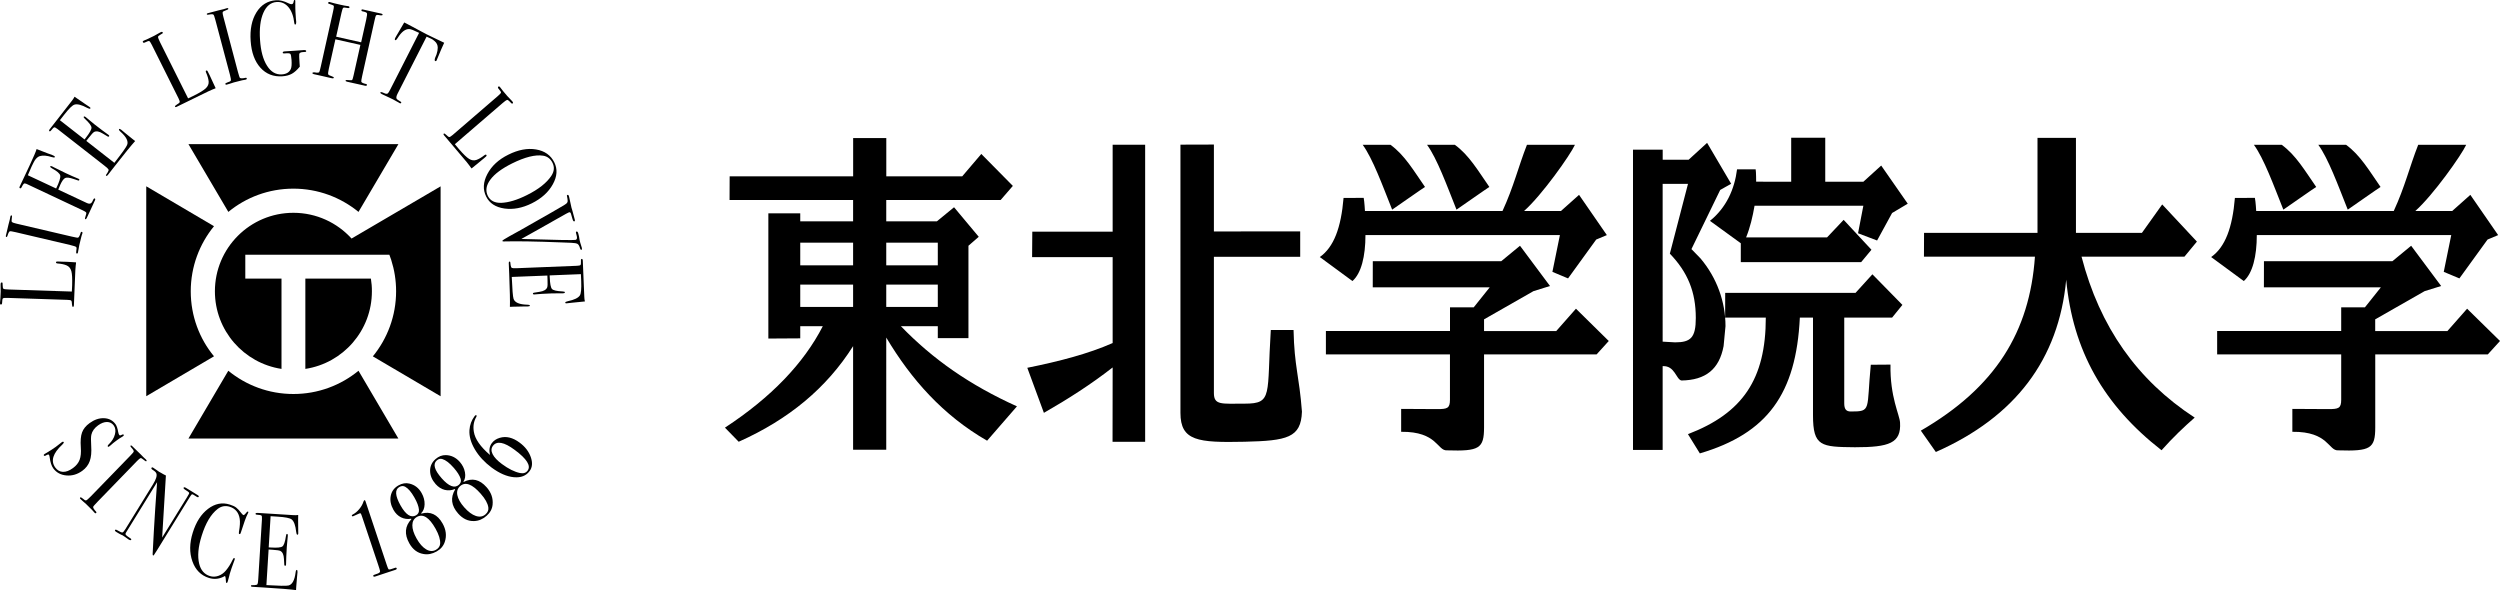 <?xml version="1.0" encoding="utf-8"?>
<!-- Generator: Adobe Illustrator 27.5.0, SVG Export Plug-In . SVG Version: 6.00 Build 0)  -->
<svg version="1.1" id="レイヤー_1" xmlns="http://www.w3.org/2000/svg" xmlns:xlink="http://www.w3.org/1999/xlink" x="0px"
	 y="0px" width="500px" height="118.03px" viewBox="0 0 500 118.03" style="enable-background:new 0 0 500 118.03;"
	 xml:space="preserve">
<g>
	<g>
		<path d="M13.38,52.36c0.37,0.01,0.98,0.05,1.83,0.11l-0.01,0.19c0,0.07-0.02,0.23-0.06,0.49c-0.04,0.26-0.06,0.55-0.07,0.88
			l-0.29,7.06c-0.01,0.19-0.07,0.29-0.2,0.28c-0.1,0-0.16-0.16-0.18-0.47c-0.01-0.43-0.07-0.69-0.16-0.78
			c-0.09-0.09-0.35-0.14-0.79-0.15L1.5,59.58c-0.52-0.02-0.83,0.02-0.92,0.1c-0.09,0.08-0.14,0.38-0.16,0.91
			c-0.01,0.22-0.09,0.32-0.24,0.32C0.06,60.9,0,60.83,0,60.69l0-0.15c0.05-0.37,0.1-1.11,0.14-2.23c0-0.1,0-0.3-0.01-0.6
			c-0.01-0.3-0.01-0.54-0.01-0.73l0.01-0.19c0.01-0.2,0.08-0.3,0.22-0.3c0.09,0,0.14,0.04,0.16,0.1c0.02,0.06,0.03,0.26,0.03,0.59
			c0,0.33,0.06,0.53,0.18,0.59c0.12,0.07,0.49,0.11,1.11,0.13l12.54,0.41c0.02-0.31,0.05-0.73,0.06-1.27
			c0.04-1.33-0.01-2.26-0.16-2.81c-0.15-0.55-0.46-0.93-0.92-1.14c-0.46-0.21-1.09-0.34-1.88-0.4c-0.18-0.02-0.27-0.09-0.27-0.2
			c0-0.14,0.11-0.2,0.33-0.19l0.53,0.02c0.03,0,0.09,0,0.19,0.01c0.1,0,0.2,0.01,0.3,0.01L13.38,52.36z"/>
		<path d="M16.36,46.37c0.12,0.03,0.16,0.11,0.13,0.24l-0.04,0.17c-0.06,0.06-0.25,0.8-0.59,2.24c-0.06,0.28-0.12,0.56-0.15,0.84
			c-0.02,0.15-0.06,0.37-0.13,0.67c-0.03,0.14-0.11,0.2-0.24,0.17c-0.11-0.03-0.14-0.18-0.09-0.47c0.09-0.44,0.08-0.72-0.01-0.82
			s-0.49-0.24-1.17-0.4L3.14,46.44c-0.68-0.16-1.07-0.22-1.16-0.18c-0.15,0.04-0.31,0.32-0.47,0.86c-0.06,0.21-0.14,0.3-0.22,0.28
			c-0.11-0.03-0.15-0.11-0.12-0.24l0.53-2.25c0.04-0.17,0.12-0.49,0.25-0.96l0.13-0.64c0.04-0.18,0.12-0.25,0.24-0.23
			c0.11,0.02,0.11,0.29,0.02,0.78c-0.05,0.28-0.03,0.47,0.07,0.56c0.1,0.09,0.38,0.19,0.85,0.3l11.06,2.59
			c0.79,0.18,1.22,0.26,1.3,0.22c0.18-0.09,0.35-0.42,0.52-1.01C16.17,46.39,16.24,46.35,16.36,46.37z"/>
		<path d="M10.76,31.15c0.18,0.08,0.25,0.18,0.2,0.28c-0.05,0.1-0.24,0.1-0.59-0.01c-0.99-0.31-1.79-0.38-2.4-0.2
			c-0.39,0.12-0.74,0.42-1.04,0.9c-0.11,0.17-0.32,0.58-0.62,1.21c-0.22,0.47-0.47,1.05-0.74,1.72l5.66,2.65
			c0.63-1.31,0.9-2.17,0.82-2.58c-0.08-0.41-0.63-0.89-1.64-1.44c-0.29-0.16-0.4-0.29-0.36-0.39c0.05-0.1,0.17-0.11,0.36-0.02
			c0.12,0.05,0.21,0.1,0.28,0.15c0.87,0.45,1.69,0.85,2.44,1.2c0.98,0.46,1.75,0.8,2.33,1.03c0.06,0.02,0.13,0.05,0.24,0.1
			c0.15,0.07,0.21,0.16,0.16,0.26c-0.04,0.08-0.1,0.12-0.19,0.1c-0.09-0.02-0.4-0.12-0.94-0.31c-0.82-0.28-1.39-0.35-1.69-0.2
			c-0.31,0.15-0.63,0.58-0.96,1.3c-0.18,0.38-0.32,0.72-0.43,1.02l1.96,0.92l3.78,1.77c0.37,0.17,0.67,0.17,0.88-0.02
			c0.1-0.09,0.24-0.33,0.41-0.72c0.08-0.16,0.17-0.22,0.27-0.17c0.12,0.05,0.13,0.18,0.03,0.39l-0.07,0.15
			c-0.07,0.14-0.16,0.34-0.27,0.59c-0.11,0.24-0.18,0.4-0.22,0.48l-1.07,2.3c-0.09,0.2-0.19,0.27-0.29,0.22
			c-0.1-0.05-0.08-0.26,0.06-0.62c0.14-0.37,0.18-0.6,0.11-0.71c-0.07-0.11-0.35-0.28-0.85-0.51L5.29,36.77
			c-0.24-0.1-0.41-0.11-0.51-0.04c-0.1,0.07-0.27,0.32-0.48,0.75c-0.08,0.17-0.18,0.22-0.31,0.16c-0.12-0.05-0.13-0.17-0.04-0.36
			l0.12-0.25c-0.01,0.02,0.22-0.47,0.7-1.49c0.47-1.01,0.86-1.84,1.17-2.49c0.81-1.74,1.27-2.82,1.38-3.24
			c0.17,0.07,0.67,0.26,1.49,0.58c0.55,0.22,1.05,0.41,1.5,0.55C10.47,31.02,10.63,31.09,10.76,31.15z"/>
		<path d="M24.26,25.96c0.04,0.04,0.31,0.26,0.8,0.67c0.49,0.41,0.96,0.8,1.42,1.15l0.55,0.43c-0.75,0.82-2.14,2.53-4.16,5.12
			c-0.24,0.31-0.49,0.62-0.72,0.92c-0.24,0.3-0.4,0.51-0.48,0.62l-0.1,0.13c-0.13,0.17-0.24,0.22-0.33,0.15
			c-0.06-0.05-0.07-0.1-0.04-0.16c0.02-0.03,0.14-0.21,0.35-0.54c0.16-0.25,0.21-0.44,0.14-0.57c-0.06-0.13-0.31-0.36-0.73-0.69
			l-9.45-7.38c-0.32-0.25-0.55-0.37-0.67-0.34c-0.12,0.03-0.34,0.25-0.66,0.66c-0.11,0.14-0.21,0.18-0.31,0.1
			c-0.09-0.07-0.07-0.21,0.09-0.41l1.79-2.29c0.06-0.08,0.46-0.59,1.18-1.52c0.73-0.93,1.22-1.56,1.47-1.88
			c0.21-0.27,0.38-0.53,0.51-0.79c0.49,0.36,1.19,0.84,2.09,1.44l0.76,0.51c0.06,0.03,0.14,0.09,0.23,0.16
			c0.11,0.09,0.14,0.17,0.07,0.25c-0.08,0.1-0.27,0.06-0.59-0.11c-1.14-0.62-2-0.84-2.57-0.67c-0.43,0.13-1.11,0.8-2.06,2.02
			l-0.86,1.1l4.93,3.85l0.25-0.32c0.78-1,1.16-1.69,1.14-2.05c-0.02-0.37-0.45-0.95-1.31-1.75c-0.22-0.2-0.3-0.34-0.24-0.42
			c0.08-0.1,0.22-0.07,0.42,0.09s0.49,0.4,0.87,0.72c0.38,0.32,0.67,0.56,0.87,0.72c1.2,0.93,2.03,1.56,2.5,1.88
			c0.12,0.08,0.21,0.15,0.29,0.21c0.15,0.11,0.18,0.22,0.1,0.32c-0.05,0.06-0.13,0.07-0.24,0.02c-0.11-0.05-0.45-0.26-1.02-0.61
			c-0.71-0.44-1.29-0.54-1.73-0.3c-0.19,0.11-0.55,0.5-1.08,1.18l-0.47,0.6l5.61,4.39c1.54-1.97,2.39-3.16,2.55-3.58
			c0.3-0.72-0.15-1.61-1.33-2.66c-0.26-0.23-0.35-0.4-0.28-0.5C23.88,25.73,24.03,25.78,24.26,25.96z"/>
		<path d="M42.36,15.98c0.16,0.33,0.42,0.88,0.77,1.66l-0.17,0.08c-0.06,0.03-0.21,0.09-0.46,0.18c-0.25,0.09-0.52,0.21-0.81,0.36
			l-6.35,3.1c-0.17,0.09-0.29,0.07-0.34-0.04c-0.04-0.09,0.06-0.21,0.33-0.38c0.37-0.22,0.58-0.39,0.61-0.51
			c0.03-0.12-0.05-0.38-0.24-0.77L30.36,8.97c-0.23-0.47-0.41-0.72-0.52-0.76c-0.11-0.04-0.4,0.06-0.87,0.29
			c-0.19,0.1-0.32,0.07-0.39-0.07c-0.06-0.11-0.02-0.2,0.1-0.26l0.14-0.07c0.35-0.13,1.03-0.44,2.02-0.94
			c0.09-0.05,0.26-0.14,0.52-0.29c0.25-0.15,0.47-0.27,0.64-0.36l0.17-0.08c0.18-0.09,0.31-0.07,0.37,0.05
			c0.04,0.08,0.03,0.14-0.01,0.18c-0.05,0.05-0.21,0.15-0.5,0.31c-0.29,0.16-0.43,0.31-0.43,0.44c0,0.14,0.14,0.48,0.41,1.04
			l5.61,11.23c0.28-0.12,0.66-0.31,1.15-0.55c1.19-0.59,1.99-1.09,2.4-1.48c0.41-0.4,0.6-0.85,0.56-1.35
			c-0.04-0.5-0.22-1.12-0.54-1.85c-0.07-0.17-0.06-0.28,0.05-0.33c0.13-0.06,0.23,0,0.32,0.2l0.24,0.48
			c0.01,0.03,0.04,0.08,0.09,0.17c0.04,0.09,0.09,0.18,0.13,0.27L42.36,15.98z"/>
		<path d="M49.35,15.68c0.03,0.12-0.02,0.19-0.15,0.23l-0.16,0.04c-0.08-0.02-0.83,0.15-2.25,0.53c-0.27,0.07-0.54,0.16-0.81,0.26
			c-0.14,0.05-0.36,0.12-0.65,0.19c-0.14,0.04-0.23-0.01-0.26-0.13c-0.03-0.11,0.1-0.21,0.38-0.3c0.44-0.13,0.68-0.26,0.72-0.4
			c0.05-0.14-0.02-0.54-0.2-1.22L43.09,4.05C42.91,3.37,42.78,3,42.7,2.94c-0.1-0.12-0.43-0.12-0.98-0.01
			c-0.21,0.04-0.33,0.02-0.35-0.06c-0.03-0.11,0.02-0.18,0.16-0.22l2.24-0.59c0.17-0.04,0.49-0.12,0.97-0.23l0.62-0.19
			c0.18-0.05,0.28-0.01,0.31,0.11c0.03,0.1-0.2,0.23-0.68,0.39c-0.27,0.09-0.43,0.19-0.46,0.32c-0.03,0.13,0.01,0.42,0.14,0.89
			l2.9,10.98c0.21,0.78,0.35,1.2,0.42,1.25c0.16,0.12,0.54,0.11,1.14-0.02C49.24,15.53,49.32,15.57,49.35,15.68z"/>
		<path d="M61.24,10.2c0.01,0.11-0.04,0.17-0.14,0.18l-0.39,0.03c-0.52,0.01-0.81,0.14-0.86,0.4c-0.03,0.17-0.01,0.79,0.06,1.84
			l0.05,0.68c-0.54,0.66-1.06,1.13-1.58,1.42c-0.52,0.29-1.15,0.46-1.9,0.51c-1.79,0.12-3.25-0.45-4.4-1.72
			c-1.14-1.27-1.79-3.04-1.95-5.34c-0.16-2.32,0.23-4.23,1.16-5.73c0.93-1.5,2.24-2.31,3.93-2.42c0.74-0.05,1.56,0.15,2.46,0.6
			c0.27,0.14,0.49,0.2,0.66,0.19c0.21-0.01,0.35-0.19,0.39-0.54c0.04-0.2,0.1-0.31,0.18-0.31c0.09-0.01,0.14,0.05,0.15,0.16
			c0,0.04,0,0.19,0,0.45c0,0.81,0,1.39,0.03,1.75l0.09,1.38c0.05,0.49,0.07,0.71,0.06,0.66c0,0.34-0.06,0.52-0.19,0.52
			c-0.1,0.01-0.17-0.09-0.19-0.29c-0.15-1.37-0.54-2.44-1.17-3.19c-0.63-0.75-1.42-1.09-2.36-1.03c-1.18,0.08-2.06,0.8-2.66,2.17
			c-0.6,1.37-0.82,3.18-0.66,5.45c0.15,2.18,0.61,3.9,1.4,5.13c0.78,1.24,1.77,1.81,2.96,1.73c0.91-0.06,1.51-0.43,1.8-1.1
			c0.15-0.34,0.19-0.93,0.14-1.77c-0.05-0.7-0.13-1.12-0.25-1.24c-0.12-0.12-0.49-0.15-1.12-0.09c-0.16,0.01-0.26,0.01-0.31-0.01
			c-0.05-0.02-0.07-0.06-0.08-0.13c-0.01-0.15,0.11-0.24,0.36-0.26l0.31-0.02c0.17,0,0.77-0.04,1.8-0.12l1.43-0.1
			c0.08-0.01,0.16-0.01,0.25-0.02c0.09-0.01,0.15-0.01,0.19-0.01C61.11,10.02,61.23,10.07,61.24,10.2z"/>
		<path d="M73.38,17.03c-0.03,0.12-0.15,0.16-0.36,0.12l-2.27-0.51c-0.15-0.03-0.38-0.08-0.68-0.15c-0.3-0.07-0.52-0.12-0.66-0.15
			c-0.22-0.05-0.32-0.13-0.29-0.24c0.02-0.11,0.3-0.13,0.82-0.06c0.28,0.03,0.45,0.01,0.51-0.07c0.06-0.08,0.16-0.4,0.28-0.95
			l1.35-6.04l-5-1.12l-1.31,5.87c-0.14,0.62-0.18,1-0.13,1.13c0.05,0.13,0.3,0.26,0.73,0.4c0.28,0.09,0.41,0.19,0.39,0.28
			c-0.03,0.12-0.15,0.16-0.37,0.11l-0.15-0.03c-0.27-0.06-0.55-0.12-0.84-0.19c-0.29-0.07-0.47-0.1-0.52-0.12
			c-0.16-0.03-0.39-0.09-0.7-0.16c-0.31-0.07-0.78-0.17-1.39-0.31c-0.22-0.05-0.32-0.13-0.3-0.24c0.02-0.11,0.15-0.15,0.38-0.13
			c0.15,0.02,0.3,0.04,0.46,0.06c0.25,0.03,0.42-0.01,0.51-0.1C63.9,14.38,64,14,64.16,13.3L66.6,2.35c0.14-0.62,0.2-0.99,0.17-1.12
			c-0.03-0.12-0.19-0.22-0.48-0.3c-0.34-0.11-0.53-0.17-0.59-0.2c-0.06-0.03-0.08-0.09-0.05-0.2c0.03-0.12,0.11-0.16,0.26-0.13
			c0.04,0.01,0.14,0.04,0.28,0.08c0.27,0.09,0.92,0.25,1.95,0.48c0.56,0.13,0.96,0.2,1.19,0.23c0.08,0,0.18,0.01,0.31,0.04
			c0.2,0.04,0.28,0.14,0.25,0.27c-0.03,0.13-0.22,0.15-0.58,0.07c-0.36-0.08-0.59-0.08-0.68,0.01c-0.1,0.09-0.2,0.41-0.33,0.97
			l-1.07,4.79l5,1.12l1-4.48c0.16-0.74,0.22-1.18,0.16-1.33c-0.06-0.15-0.36-0.28-0.89-0.38c-0.17-0.04-0.23-0.12-0.21-0.24
			C72.3,1.9,72.4,1.86,72.59,1.9l0.08,0.02c0.16,0.03,0.43,0.09,0.81,0.18c0.4,0.09,0.7,0.16,0.9,0.2c0.67,0.15,1.13,0.25,1.37,0.31
			c0.24,0.05,0.39,0.09,0.46,0.1c0.23,0.05,0.33,0.14,0.31,0.26c-0.03,0.12-0.29,0.14-0.78,0.04c-0.14-0.03-0.25-0.04-0.32-0.03
			c-0.12,0.02-0.21,0.08-0.26,0.18c-0.05,0.1-0.14,0.43-0.26,0.97l-2.46,11.04c-0.15,0.66-0.21,1.06-0.18,1.18
			c0.08,0.18,0.38,0.32,0.9,0.44C73.34,16.82,73.41,16.89,73.38,17.03z"/>
		<path d="M87.34,12.05c-0.08,0.16-0.19,0.22-0.31,0.15c-0.12-0.06-0.12-0.27-0.01-0.62c0.1-0.24,0.19-0.48,0.29-0.71
			c0.16-0.49,0.24-0.94,0.24-1.33c0-0.53-0.21-0.97-0.64-1.33c-0.27-0.24-0.51-0.4-0.71-0.48c-0.48-0.23-0.78-0.36-0.88-0.4
			l-5.83,11.45c-0.23,0.46-0.28,0.79-0.15,1c0.07,0.11,0.33,0.3,0.79,0.55c0.12,0.07,0.15,0.16,0.1,0.25
			c-0.05,0.11-0.16,0.12-0.32,0.04c-0.08-0.04-0.15-0.08-0.2-0.13c-0.59-0.33-1.02-0.57-1.27-0.69c-0.33-0.17-0.65-0.32-0.95-0.45
			c-0.3-0.13-0.68-0.31-1.14-0.54c-0.23-0.12-0.32-0.23-0.27-0.33c0.06-0.11,0.31-0.07,0.75,0.14c0.31,0.16,0.56,0.18,0.73,0.06
			c0.1-0.08,0.26-0.32,0.47-0.74l5.79-11.37c-1.01-0.5-1.66-0.75-1.96-0.76c-0.79-0.03-1.55,0.55-2.31,1.76
			c-0.22,0.36-0.39,0.52-0.5,0.46c-0.12-0.06-0.11-0.23,0.02-0.49c0.07-0.14,0.15-0.28,0.23-0.41l0.25-0.42
			c0.33-0.57,0.76-1.31,1.3-2.22l0.68,0.35l3.06,1.63c0.36,0.2,0.92,0.49,1.7,0.86l2.55,1.22c-0.34,0.72-0.81,1.8-1.4,3.25
			c-0.02,0.04-0.04,0.09-0.06,0.15C87.36,12,87.35,12.04,87.34,12.05z"/>
		<path d="M95.74,32.53c-0.28,0.24-0.75,0.63-1.42,1.16l-0.12-0.14c-0.04-0.05-0.14-0.19-0.29-0.4c-0.15-0.22-0.33-0.45-0.54-0.7
			l-4.56-5.39c-0.13-0.15-0.14-0.26-0.04-0.34c0.07-0.06,0.22,0.01,0.44,0.22c0.3,0.31,0.52,0.46,0.64,0.47s0.35-0.14,0.69-0.42
			l9.05-7.8c0.4-0.34,0.6-0.57,0.61-0.69c0.01-0.12-0.16-0.38-0.5-0.77c-0.14-0.16-0.15-0.3-0.03-0.4c0.1-0.08,0.19-0.07,0.28,0.03
			l0.1,0.12c0.21,0.31,0.68,0.89,1.41,1.73c0.07,0.08,0.2,0.22,0.41,0.43c0.21,0.21,0.38,0.39,0.5,0.53l0.12,0.14
			c0.13,0.15,0.15,0.28,0.04,0.37c-0.06,0.06-0.12,0.07-0.18,0.03c-0.06-0.03-0.2-0.17-0.42-0.41c-0.23-0.24-0.4-0.34-0.54-0.31
			c-0.13,0.03-0.43,0.25-0.91,0.66l-9.51,8.19c0.19,0.24,0.46,0.57,0.82,0.98c0.87,1.01,1.54,1.66,2.03,1.96
			c0.48,0.3,0.97,0.37,1.45,0.21c0.48-0.16,1.03-0.49,1.66-0.98c0.15-0.11,0.26-0.12,0.34-0.03c0.09,0.11,0.05,0.23-0.11,0.36
			l-0.4,0.35c-0.02,0.02-0.07,0.06-0.15,0.12c-0.08,0.06-0.15,0.13-0.23,0.19L95.74,32.53z"/>
		<path d="M106.35,40.67c-1.89,0.94-3.72,1.28-5.48,1.03c-1.76-0.26-2.97-1.05-3.63-2.37c-0.7-1.4-0.62-2.91,0.23-4.52
			c0.85-1.62,2.25-2.91,4.19-3.87c1.98-0.99,3.83-1.34,5.55-1.05c1.72,0.29,2.94,1.15,3.65,2.58c0.67,1.35,0.58,2.81-0.29,4.38
			C109.71,38.42,108.3,39.7,106.35,40.67z M105.4,39.01c2.33-1.16,3.95-2.45,4.87-3.85c0.58-0.88,0.65-1.75,0.23-2.6
			c-0.4-0.81-1.03-1.29-1.88-1.42c-1.56-0.25-3.63,0.27-6.21,1.55c-2.05,1.02-3.5,2.1-4.34,3.24c-0.85,1.14-1.01,2.22-0.5,3.26
			c0.48,0.96,1.38,1.42,2.69,1.38C101.72,40.51,103.43,40,105.4,39.01z"/>
		<path d="M116.28,49.96c-0.11,0.03-0.2-0.06-0.26-0.27c-0.13-0.48-0.31-0.78-0.51-0.91c-0.21-0.12-0.64-0.2-1.29-0.22l-2.06-0.08
			c-4.99-0.2-8.79-0.26-11.41-0.19c-0.17,0.01-0.27-0.03-0.29-0.1c-0.02-0.09,0.45-0.4,1.41-0.93c1.76-0.97,3.08-1.7,3.96-2.22
			c0.97-0.56,2.43-1.38,4.36-2.48l2.58-1.5c0.36-0.21,0.59-0.39,0.68-0.56c0.1-0.16,0.11-0.4,0.05-0.71
			c-0.08-0.37-0.12-0.59-0.12-0.66c0-0.08,0.04-0.12,0.14-0.15c0.12-0.03,0.21,0.06,0.27,0.28l0.04,0.15
			c0.05,0.2,0.13,0.54,0.23,1.04c0.1,0.49,0.18,0.85,0.23,1.06c0.01,0.05,0.08,0.26,0.19,0.63c0.11,0.36,0.25,0.89,0.42,1.57
			l0.06,0.23c0.05,0.2,0.01,0.31-0.11,0.34c-0.14,0.03-0.26-0.15-0.37-0.54l-0.29-1c-0.07-0.23-0.19-0.32-0.37-0.28
			c-0.03,0.01-0.08,0.03-0.16,0.07l-0.53,0.27c-0.1,0.05-1.91,1.07-5.41,3.06c-0.6,0.34-1.76,0.98-3.45,1.93
			c6.88,0.21,10.49,0.27,10.82,0.19c0.32-0.08,0.39-0.39,0.23-0.92l-0.13-0.51c-0.03-0.13,0.01-0.21,0.13-0.24
			c0.15-0.04,0.27,0.11,0.35,0.44c0.02,0.07,0.06,0.25,0.14,0.56c0.04,0.32,0.07,0.55,0.11,0.69l0.13,0.53l0.33,1.07
			C116.42,49.82,116.39,49.93,116.28,49.96z"/>
		<path d="M105.55,61.29c-0.06,0-0.4,0-1.04,0.01c-0.64,0-1.25,0.02-1.83,0.04l-0.7,0.03c0.04-1.11-0.01-3.31-0.14-6.6
			c-0.02-0.4-0.03-0.79-0.05-1.17c-0.02-0.39-0.03-0.65-0.03-0.78l-0.01-0.17c-0.01-0.22,0.04-0.33,0.16-0.33
			c0.08,0,0.12,0.03,0.14,0.1c0,0.03,0.03,0.25,0.08,0.64c0.04,0.29,0.13,0.47,0.26,0.53c0.13,0.06,0.47,0.08,1.01,0.05l11.98-0.48
			c0.41-0.02,0.66-0.07,0.73-0.17c0.07-0.1,0.1-0.41,0.08-0.93c-0.01-0.18,0.05-0.27,0.17-0.28c0.12,0,0.19,0.12,0.2,0.37l0.12,2.91
			c0,0.1,0.03,0.74,0.08,1.92c0.05,1.18,0.08,1.97,0.1,2.38c0.01,0.34,0.05,0.65,0.12,0.93c-0.61,0.05-1.45,0.13-2.52,0.25
			l-0.91,0.1c-0.07,0.01-0.16,0.02-0.28,0.03c-0.14,0.01-0.21-0.04-0.22-0.14c0-0.13,0.17-0.22,0.52-0.29
			c1.27-0.27,2.07-0.65,2.4-1.15c0.24-0.37,0.33-1.33,0.27-2.87l-0.06-1.39l-6.25,0.25l0.02,0.41c0.05,1.27,0.2,2.04,0.45,2.31
			c0.25,0.27,0.96,0.43,2.13,0.49c0.3,0.01,0.45,0.07,0.45,0.17c0,0.12-0.12,0.19-0.38,0.2c-0.25,0.01-0.63,0.01-1.13,0.01
			c-0.5,0-0.87,0-1.13,0.01c-1.52,0.06-2.56,0.12-3.12,0.18c-0.14,0.01-0.26,0.02-0.36,0.03c-0.18,0.01-0.28-0.05-0.28-0.17
			c0-0.08,0.05-0.13,0.17-0.17c0.12-0.03,0.51-0.1,1.17-0.19c0.83-0.12,1.34-0.42,1.52-0.89c0.08-0.21,0.1-0.74,0.06-1.6l-0.03-0.76
			l-7.12,0.28c0.1,2.49,0.22,3.95,0.36,4.38c0.24,0.74,1.15,1.13,2.74,1.17c0.35,0.01,0.53,0.08,0.53,0.2
			C105.99,61.22,105.84,61.28,105.55,61.29z"/>
	</g>
	<g>
		<path d="M103.92,88.52c1.11,0.82,1.85,1.79,2.24,2.91c0.39,1.12,0.31,2.06-0.25,2.8c-0.7,0.94-1.74,1.34-3.15,1.21
			c-1.4-0.13-2.88-0.78-4.43-1.92c-1.42-1.06-2.54-2.27-3.35-3.63c-0.81-1.37-1.17-2.66-1.09-3.89c0.07-1.02,0.41-1.94,1.02-2.76
			c0.14-0.19,0.26-0.25,0.36-0.18c0.08,0.06,0.09,0.16,0,0.3c-0.52,0.89-0.69,1.89-0.5,3c0.23,1.44,1.31,2.99,3.22,4.63
			c-0.22-0.94-0.1-1.73,0.37-2.36c0.38-0.51,0.9-0.86,1.58-1.06C101.22,87.18,102.55,87.5,103.92,88.52z M102.93,89.97
			c-2.13-1.58-3.58-1.84-4.35-0.79c-0.35,0.47-0.37,1.03-0.05,1.66c0.32,0.63,0.94,1.29,1.85,1.96c1.31,0.97,2.52,1.57,3.6,1.8
			c0.69,0.14,1.2-0.01,1.54-0.47C106.24,93.17,105.38,91.78,102.93,89.97z"/>
		<path d="M97.31,97.44c0.94,1.06,1.34,2.23,1.21,3.5c-0.09,0.86-0.49,1.6-1.2,2.22c-0.76,0.67-1.58,1.02-2.48,1.05
			c-1.21,0.05-2.28-0.45-3.2-1.49c-1.4-1.58-1.6-3.19-0.61-4.83l-0.07-0.08c-0.68,0.28-1.35,0.33-2.03,0.16
			c-0.67-0.17-1.27-0.56-1.8-1.15c-0.73-0.83-1.1-1.71-1.11-2.64c-0.01-0.93,0.35-1.71,1.07-2.35c0.64-0.56,1.33-0.83,2.08-0.81
			c1.08,0.03,2.01,0.48,2.78,1.35c0.55,0.63,0.9,1.32,1.04,2.08c0.14,0.76,0.03,1.39-0.31,1.88l0.07,0.05
			C94.41,95.53,95.93,95.88,97.31,97.44z M90.72,93.53c-0.83-0.94-1.58-1.52-2.25-1.72c-0.4-0.12-0.77-0.03-1.13,0.29
			c-0.8,0.71-0.47,1.89,1,3.56c1.43,1.62,2.58,2.05,3.44,1.3c0.38-0.34,0.5-0.75,0.34-1.23C91.92,95.09,91.45,94.36,90.72,93.53z
			 M96.14,98.74c-1.7-1.93-3.07-2.44-4.11-1.52c-0.52,0.46-0.71,1.06-0.56,1.81c0.15,0.75,0.6,1.56,1.37,2.43
			c0.8,0.9,1.57,1.48,2.33,1.73c0.76,0.25,1.4,0.15,1.93-0.32c0.45-0.4,0.64-0.85,0.57-1.36C97.57,100.71,97.06,99.78,96.14,98.74z"
			/>
		<path d="M88.51,104.69c0.7,1.24,0.85,2.46,0.45,3.68c-0.27,0.82-0.81,1.46-1.63,1.92c-0.88,0.5-1.76,0.67-2.64,0.51
			c-1.2-0.2-2.14-0.91-2.82-2.12c-1.04-1.84-0.9-3.46,0.41-4.85l-0.05-0.09c-0.72,0.13-1.39,0.04-2.02-0.27
			c-0.62-0.31-1.13-0.81-1.52-1.5c-0.54-0.96-0.72-1.9-0.54-2.81c0.18-0.91,0.7-1.6,1.54-2.08c0.74-0.42,1.48-0.54,2.2-0.36
			c1.05,0.25,1.87,0.88,2.44,1.9c0.41,0.73,0.61,1.48,0.59,2.25c-0.02,0.77-0.26,1.36-0.7,1.78l0.06,0.07
			C86.07,102.22,87.49,102.88,88.51,104.69z M82.88,99.5c-0.62-1.1-1.23-1.81-1.84-2.15c-0.36-0.2-0.75-0.19-1.17,0.05
			c-0.93,0.52-0.85,1.75,0.24,3.69c1.06,1.88,2.09,2.54,3.09,1.98c0.44-0.25,0.64-0.63,0.59-1.14
			C83.73,101.27,83.43,100.46,82.88,99.5z M87.1,105.72c-1.26-2.24-2.5-3.02-3.71-2.34c-0.6,0.34-0.91,0.89-0.92,1.65
			c-0.01,0.76,0.27,1.65,0.84,2.66c0.59,1.05,1.23,1.77,1.92,2.18c0.69,0.41,1.34,0.44,1.96,0.09c0.52-0.3,0.8-0.7,0.84-1.21
			C88.09,107.94,87.78,106.93,87.1,105.72z"/>
		<path d="M79.34,113.68c0.04,0.12-0.06,0.22-0.29,0.3l-0.19,0.06l-0.61,0.2c-0.41,0.14-0.82,0.27-1.24,0.41
			c-0.74,0.25-1.21,0.41-1.42,0.47c-0.2,0.07-0.36,0.12-0.48,0.16c-0.26,0.09-0.41,0.07-0.45-0.05c-0.04-0.12,0.01-0.21,0.16-0.26
			c0.24-0.08,0.49-0.17,0.75-0.27c0.33-0.12,0.47-0.29,0.44-0.49c-0.04-0.2-0.16-0.63-0.38-1.27l-3.17-9.47
			c-0.14-0.43-0.24-0.68-0.29-0.75c-0.05-0.07-0.14-0.09-0.27-0.04c-0.05,0.02-0.4,0.17-1.03,0.46c-0.13,0.06-0.21,0.09-0.25,0.11
			c-0.13,0.04-0.21,0.02-0.24-0.08c-0.04-0.11,0.01-0.19,0.13-0.25c0.48-0.24,0.93-0.6,1.33-1.09c0.41-0.49,0.7-1,0.86-1.53
			c0.08-0.16,0.14-0.25,0.18-0.26c0.09-0.03,0.15,0.02,0.2,0.16l0.13,0.38c0.04,0.11,0.08,0.23,0.12,0.36l4.03,12.07
			c0.16,0.48,0.28,0.76,0.34,0.83c0.06,0.07,0.21,0.07,0.44,0.01l0.37-0.12l0.27-0.09l0.24-0.08
			C79.2,113.5,79.3,113.54,79.34,113.68z"/>
		<path d="M59.5,114.46c0,0.06-0.04,0.4-0.1,1.04c-0.06,0.64-0.11,1.24-0.15,1.82l-0.04,0.7c-1.11-0.15-3.3-0.33-6.59-0.53
			c-0.4-0.02-0.79-0.05-1.17-0.07c-0.39-0.02-0.65-0.04-0.78-0.05l-0.17-0.01c-0.22-0.01-0.32-0.08-0.31-0.19
			c0-0.08,0.04-0.12,0.11-0.13c0.03,0,0.25,0,0.65-0.02c0.3-0.01,0.48-0.08,0.55-0.2c0.07-0.12,0.12-0.46,0.15-1l0.74-11.97
			c0.03-0.41-0.01-0.66-0.1-0.74c-0.09-0.08-0.4-0.14-0.92-0.17c-0.18-0.01-0.27-0.08-0.26-0.2c0.01-0.12,0.14-0.17,0.38-0.16
			l2.91,0.18c0.1,0.01,0.74,0.05,1.92,0.12c1.18,0.07,1.97,0.12,2.38,0.15c0.34,0.02,0.65,0.01,0.94-0.03
			c-0.02,0.61-0.02,1.46,0,2.54l0.01,0.92c0.01,0.07,0.01,0.16,0,0.28c-0.01,0.14-0.06,0.21-0.17,0.2c-0.13-0.01-0.2-0.19-0.24-0.55
			c-0.14-1.3-0.44-2.13-0.9-2.5c-0.35-0.28-1.29-0.47-2.83-0.56l-1.39-0.09l-0.38,6.24l0.41,0.02c1.27,0.08,2.05,0.01,2.34-0.22
			c0.29-0.22,0.53-0.91,0.7-2.07c0.04-0.3,0.11-0.44,0.21-0.43c0.12,0.01,0.18,0.14,0.16,0.39c-0.02,0.25-0.05,0.63-0.1,1.12
			c-0.05,0.49-0.09,0.87-0.1,1.12c-0.09,1.52-0.14,2.56-0.14,3.13c0,0.14,0,0.26-0.01,0.36c-0.01,0.18-0.08,0.27-0.2,0.26
			c-0.08,0-0.13-0.07-0.15-0.19c-0.02-0.12-0.04-0.52-0.07-1.19c-0.04-0.84-0.28-1.37-0.73-1.6c-0.2-0.1-0.73-0.17-1.58-0.23
			l-0.76-0.05l-0.44,7.12c2.49,0.15,3.96,0.18,4.4,0.08c0.76-0.16,1.24-1.03,1.44-2.61c0.04-0.35,0.13-0.52,0.25-0.51
			C59.47,114.01,59.52,114.17,59.5,114.46z"/>
		<path d="M46.92,111.97c0.01-0.03-0.06,0.15-0.2,0.54c-0.29,0.77-0.55,1.52-0.77,2.26c-0.03,0.08-0.07,0.25-0.12,0.51
			c-0.06,0.26-0.14,0.56-0.25,0.91l-0.06,0.18c-0.05,0.18-0.13,0.25-0.21,0.22c-0.09-0.03-0.13-0.15-0.13-0.38
			c-0.01-0.49-0.07-0.83-0.18-1.02c-1.05,0.61-2.12,0.74-3.21,0.4c-1.59-0.5-2.7-1.6-3.31-3.32c-0.61-1.71-0.59-3.63,0.07-5.74
			c0.66-2.13,1.68-3.71,3.06-4.76c1.38-1.05,2.83-1.34,4.34-0.86c0.55,0.17,0.98,0.37,1.27,0.59c0.29,0.22,0.63,0.58,1.01,1.08
			c0.18,0.25,0.33,0.39,0.45,0.43c0.1,0.03,0.22-0.05,0.38-0.24c0.26-0.34,0.43-0.49,0.52-0.46c0.09,0.03,0.11,0.09,0.08,0.2
			c-0.02,0.05-0.06,0.14-0.12,0.25c-0.32,0.61-0.76,1.81-1.32,3.6c-0.08,0.26-0.14,0.4-0.19,0.43c-0.05,0.03-0.09,0.04-0.15,0.02
			c-0.11-0.03-0.14-0.18-0.09-0.45c0.2-1.13,0.25-2,0.15-2.6c-0.19-1.25-0.86-2.05-2-2.41c-0.88-0.27-1.69-0.12-2.42,0.45
			c-1.33,1.03-2.39,2.81-3.18,5.34c-0.71,2.26-0.87,4.13-0.5,5.62c0.32,1.29,1.03,2.1,2.13,2.45c0.56,0.18,1.13,0.16,1.71-0.04
			c0.57-0.2,1.08-0.56,1.51-1.08c0.5-0.6,0.93-1.29,1.3-2.07c0.14-0.31,0.27-0.45,0.36-0.42C46.96,111.65,46.98,111.77,46.92,111.97
			z"/>
		<path d="M39.73,99.37c-0.07,0.12-0.23,0.1-0.46-0.06l-0.32-0.2l-0.26-0.16c-0.15-0.1-0.27-0.12-0.34-0.07
			c-0.07,0.05-0.21,0.24-0.42,0.58l-6.42,10.42c-0.39,0.64-0.63,1.01-0.71,1.11c-0.08,0.1-0.14,0.14-0.19,0.11
			c-0.06-0.04-0.08-0.14-0.08-0.32l0.24-4.53c0.15-2.64,0.36-5.91,0.65-9.82l-6.25,10.14c-0.09,0.16-0.08,0.31,0.03,0.44
			c0.11,0.13,0.42,0.36,0.93,0.69c0.13,0.08,0.16,0.17,0.1,0.26c-0.07,0.12-0.24,0.1-0.49-0.05c-0.09-0.05-0.35-0.24-0.79-0.56
			c-0.15-0.11-0.29-0.21-0.44-0.29c0.01,0.01-0.08-0.03-0.28-0.12c-0.19-0.09-0.47-0.24-0.84-0.47l-0.15-0.09
			c-0.22-0.14-0.3-0.26-0.23-0.37c0.07-0.11,0.2-0.1,0.39,0.01c0.58,0.34,0.94,0.5,1.08,0.48c0.14-0.02,0.34-0.25,0.61-0.69
			l5.51-8.94c0.62-1,0.84-1.73,0.67-2.19c-0.08-0.22-0.32-0.45-0.71-0.69c-0.25-0.15-0.34-0.3-0.26-0.42
			c0.07-0.11,0.18-0.13,0.32-0.04c0.19,0.12,0.43,0.28,0.72,0.49c0.28,0.21,0.44,0.32,0.46,0.33c0.03,0.02,0.17,0.1,0.42,0.23
			c0.32,0.2,0.64,0.37,0.96,0.52l-0.75,12.41l4.97-8.06c0.23-0.37,0.37-0.6,0.4-0.69c0.04-0.08,0.04-0.17,0-0.25
			c-0.04-0.08-0.26-0.25-0.66-0.49c-0.35-0.21-0.49-0.38-0.42-0.48c0.07-0.12,0.23-0.11,0.46,0.03l0.51,0.31
			c0.13,0.08,0.26,0.16,0.41,0.25c0.15,0.1,0.25,0.15,0.28,0.17c0.01,0.01,0.1,0.06,0.26,0.16c0.15,0.1,0.3,0.18,0.43,0.27
			l0.45,0.28C39.73,99.12,39.8,99.25,39.73,99.37z"/>
		<path d="M19.23,102.6c-0.08,0.09-0.17,0.08-0.27-0.01l-0.12-0.12c-0.02-0.08-0.56-0.63-1.62-1.66c-0.2-0.2-0.42-0.39-0.64-0.56
			c-0.12-0.09-0.28-0.25-0.5-0.46c-0.11-0.1-0.11-0.2-0.03-0.29c0.08-0.08,0.23-0.02,0.45,0.17c0.34,0.31,0.57,0.44,0.72,0.41
			c0.14-0.03,0.45-0.3,0.94-0.8l7.82-8.06c0.49-0.5,0.74-0.8,0.76-0.9c0.05-0.15-0.12-0.43-0.5-0.84c-0.15-0.16-0.19-0.27-0.13-0.34
			c0.08-0.08,0.17-0.07,0.26,0.02l1.66,1.61c0.12,0.12,0.36,0.36,0.7,0.71l0.48,0.44c0.13,0.13,0.15,0.23,0.07,0.32
			c-0.07,0.08-0.3-0.05-0.68-0.38c-0.22-0.19-0.39-0.27-0.51-0.23c-0.12,0.04-0.35,0.23-0.69,0.58l-7.91,8.16
			c-0.56,0.58-0.85,0.92-0.86,1.01c-0.02,0.2,0.18,0.52,0.6,0.97C19.31,102.43,19.31,102.51,19.23,102.6z"/>
		<path d="M16.46,94.16c-0.99,0.72-2.05,1.03-3.18,0.93c-1.13-0.1-2-0.57-2.62-1.41c-0.36-0.5-0.6-1.23-0.72-2.19
			c-0.03-0.26-0.08-0.43-0.15-0.53c-0.08-0.11-0.29-0.06-0.63,0.14c-0.17,0.11-0.3,0.11-0.38,0c-0.07-0.09-0.03-0.19,0.11-0.29
			C9,90.75,9.07,90.7,9.12,90.68c0.75-0.43,1.43-0.87,2.03-1.3c0.11-0.08,0.43-0.33,0.94-0.73c0.06-0.06,0.15-0.13,0.27-0.21
			c0.17-0.12,0.3-0.13,0.38-0.02c0.07,0.09-0.03,0.26-0.28,0.5c-1.89,1.74-2.36,3.26-1.41,4.58c0.41,0.56,0.92,0.85,1.54,0.87
			c0.62,0.02,1.29-0.23,2.01-0.76c0.64-0.47,1.08-1.01,1.32-1.64c0.24-0.63,0.32-1.47,0.24-2.52c-0.09-1.26-0.01-2.25,0.25-2.96
			c0.26-0.71,0.76-1.33,1.51-1.87c0.95-0.69,1.92-1.02,2.89-0.98c0.98,0.04,1.74,0.44,2.29,1.19c0.23,0.31,0.41,0.84,0.54,1.58
			c0.05,0.26,0.11,0.43,0.17,0.53c0.07,0.1,0.14,0.15,0.21,0.15c0.07,0,0.21-0.06,0.43-0.17c0.13-0.06,0.22-0.06,0.28,0.03
			c0.07,0.09,0.03,0.19-0.11,0.29c-0.09,0.07-0.16,0.11-0.22,0.14c-0.3,0.17-0.64,0.4-1.03,0.68c-0.55,0.4-0.97,0.74-1.26,1.02
			l-0.27,0.21c-0.12,0.1-0.21,0.11-0.28,0.01c-0.07-0.1,0.01-0.27,0.25-0.49c0.6-0.59,1-1.24,1.18-1.95
			c0.18-0.71,0.1-1.29-0.24-1.76c-0.33-0.46-0.78-0.69-1.35-0.7c-0.56,0-1.16,0.22-1.79,0.68c-0.73,0.53-1.18,1.16-1.34,1.88
			c-0.09,0.4-0.1,1.14-0.03,2.21c0.09,1.26-0.01,2.27-0.29,3.05C17.67,93,17.17,93.64,16.46,94.16z"/>
	</g>
	<g>
		<path d="M74.18,55.72H61.07v18.06c7.54-1.15,13.31-7.66,13.31-15.52C74.39,57.4,74.31,56.55,74.18,55.72z"/>
		<path d="M70.31,47.71c-2.87-3.16-7.02-5.15-11.63-5.15c-8.67,0-15.7,7.03-15.7,15.7c0,7.86,5.78,14.37,13.32,15.52V55.72h-7.24
			v-4.78h11.69h11.82h5.3c0.13,0.35,0.26,0.7,0.38,1.06c0,0,0,0.01,0,0.01c0.63,1.97,0.97,4.06,0.97,6.24
			c0,4.94-1.75,9.47-4.65,13.02l13.55,7.98V40.72v-3.45v0L70.31,47.71z"/>
		<path d="M58.68,78.8c-4.94,0-9.47-1.75-13.02-4.65L37.69,87.7h41.98L71.7,74.15C68.16,77.05,63.63,78.8,58.68,78.8z"/>
		<path d="M58.68,37.73c4.94,0,9.47,1.75,13.02,4.65l7.98-13.55H37.69l7.98,13.55C49.21,39.47,53.74,37.73,58.68,37.73z"/>
		<path d="M38.15,58.26c0-4.94,1.75-9.47,4.65-13.02l-13.55-7.98v41.98l13.55-7.98C39.89,67.74,38.15,63.2,38.15,58.26z"/>
	</g>
</g>
<g>
	<path d="M160.05,61.39v-4.47h10.57v4.47H160.05z M164.56,65.24c-3.81,7.43-10.32,14.23-19.57,20.29l2.75,2.82
		c10.01-4.47,17.57-10.73,22.88-19.12v20.72h6.63V67.51c5,8.39,11.35,15.55,20.17,20.63l5.97-6.87
		c-9.44-4.26-16.83-9.43-23.21-16.03h7.38v2.39h6.13V49.15l2.06-1.79l-4.94-5.91l-3.44,2.82h-10.12V40h22.88l2.44-2.82l-6.31-6.39
		l-3.81,4.47h-15.19v-7.65h-6.63v7.65h-24.7L145.91,40h24.71v4.26h-10.57v-1.6h-6.38v25.05l6.38-0.04v-2.43H164.56z M160.05,53.07
		v-4.54h10.57v4.54H160.05z M177.25,61.39v-4.47h10.31v4.47H177.25z M177.25,53.07v-4.54h10.31v4.54H177.25z"/>
	<path d="M222.53,51.42h-16.11l0.04-5.09h16.07V28.95h6.5v59.41h-6.52l0.02-14.87c-4.32,3.37-8.94,6.33-13.75,9.08l-3.32-9.01
		c6.5-1.31,12.25-2.82,17.07-4.95V51.42z M242.78,28.91v17.38l17.26-0.01v5.08h-17.26V78.6c0,2.48,1.5,2.13,6.19,2.13
		c5.63,0,4.37-1.73,5.19-14.73c0,0,4.56-0.01,4.55,0c0.16,7.4,1.13,9.06,1.68,16.34c-0.18,5.22-2.98,5.81-11.48,6.01
		c-9.31,0.2-12.82-0.14-12.82-5.78V28.93L242.78,28.91z"/>
	<path d="M272.74,39.58c0.15,0.78,0.25,2.62,0.25,2.62h27.51c2.25-4.88,3.14-8.77,4.89-13.24h9.6c-0.92,2.02-6.61,10.08-10.18,13.24
		h7.38l3.62-3.23l5.56,8.05l-2.13,0.89l-5.63,7.77l-3.13-1.31l1.5-7.36h-38.89c0,4.26-0.84,7.66-2.6,9.2c0,0-6.53-4.8-6.53-4.8
		c2.81-1.99,4.25-5.85,4.75-11.83H272.74z M290,66.2v-4.74h4.75l3.19-3.99h-23.39l0.01-5.23h25.69l3.75-3.09l6,8.05l-3.31,1.03
		l-9.88,5.64v2.34h14.44l3.94-4.47l6.56,6.46l-2.43,2.68h-22.51v14.58c0,4.26-0.96,4.81-7.39,4.61c-1.99,0.15-1.9-3.79-9.19-3.71
		v-4.58l7.2,0.04c2,0,2.56-0.14,2.56-1.86v-9.08h-24.81V66.2H290z M278.1,28.96c2.85,2.07,4.65,5.2,6.9,8.43
		c-0.01-0.04-6.58,4.56-6.57,4.54c-1.94-4.88-3.89-10.22-5.89-12.97H278.1z M290.97,28.96c2.85,2.07,4.65,5.2,6.9,8.43
		c-0.01-0.04-6.58,4.56-6.57,4.54c-1.94-4.88-3.89-10.22-5.89-12.97H290.97z"/>
	<path d="M450.98,39.58c0.16,0.78,0.26,2.62,0.26,2.62h27.51c2.25-4.88,3.14-8.77,4.89-13.24h9.6c-0.92,2.02-6.61,10.08-10.18,13.24
		h7.38l3.63-3.23l5.56,8.05l-2.12,0.89l-5.63,7.77l-3.13-1.31l1.5-7.36h-38.89c0,4.26-0.85,7.66-2.6,9.2c0,0-6.53-4.8-6.53-4.8
		c2.81-1.99,4.25-5.85,4.75-11.83L450.98,39.58z M468.24,66.2v-4.74h4.75l3.18-3.99h-23.39l0.01-5.23h25.69l3.75-3.09l6,8.05
		l-3.31,1.03l-9.88,5.64v2.34h14.44l3.94-4.47L500,68.2l-2.44,2.68h-22.51v14.58c0,4.26-0.95,4.81-7.39,4.61
		c-1.99,0.15-1.9-3.79-9.19-3.71v-4.58l7.21,0.04c2,0,2.56-0.14,2.56-1.86v-9.08h-24.81V66.2H468.24z M456.34,28.96
		c2.85,2.07,4.65,5.2,6.9,8.43c-0.01-0.04-6.58,4.56-6.57,4.54c-1.94-4.88-3.89-10.22-5.89-12.97H456.34z M469.21,28.96
		c2.85,2.07,4.65,5.2,6.9,8.43c0-0.04-6.58,4.56-6.56,4.54c-1.94-4.88-3.89-10.22-5.89-12.97H469.21z"/>
	<path d="M337.6,36.77l-3.63,13.96c3.57,3.71,5.19,7.63,5.19,12.86c0,3.92-1,4.88-4.13,4.88l-2.5-0.14V36.77H337.6z M326.59,89.99
		h5.94V73.23c2.44-0.14,2.68,2.63,3.75,2.87c4.88-0.07,7.57-2.27,8.44-6.88l0.38-3.99c0-4.81-1.69-9.63-5-13.55l-1.81-1.86
		l5.75-11.83l2.19-1.24l-4.81-8.18l-3.69,3.37h-5.19v-2.01h-5.94V89.99z M353.16,63.52c0,12.31-4.63,19.12-15.57,23.31l2.38,3.85
		c13.51-3.99,19.26-11.9,20-27.16h2.63v19.53c0,6.26,1.63,6.33,8.38,6.4c6.88,0,9.28-0.82,9.03-4.94
		c-0.08-1.54-2.03-5.12-1.91-11.59l-3.94,0.03c-0.88,9.08,0.19,9.35-4,9.35c-0.94,0-1.31-0.48-1.31-1.65V63.52h9.57l2.06-2.54
		l-6-6.12l-3.37,3.71h-26.07l-0.01,4.95H353.16z M351.23,36.35c0,0,0-1.99-0.1-2.49l-3.72,0.01c-0.5,3.99-2.17,7.69-5.42,10.3
		c0,0,6.13,4.47,6.17,4.48l0,3.78h24.07l2.06-2.48l-5.56-5.98l-3.32,3.51h-16.19c0.81-1.99,1.31-4.13,1.69-6.33h21.76l-1.06,5.5
		l3.81,1.45l3-5.5l3.13-1.86l-5.31-7.63l-3.56,3.23h-7.63v-8.79h-6.81v8.79H351.23z"/>
	<path d="M384.79,51.35l0.02-4.77h22.69v-19h7.69v19h13.19l4.06-5.69l6.94,7.43l-2.5,3.02h-20.57
		c3.63,14.03,11.13,24.69,22.63,32.18c-2.13,1.86-4.38,3.99-6.63,6.53c-11.57-9.01-17.76-19.94-19.07-34.11
		c-1.5,15.96-10.19,27.44-26.07,34.46l-3-4.27c14.94-8.66,21.76-19.74,22.82-34.8H384.79z"/>
</g>
</svg>
